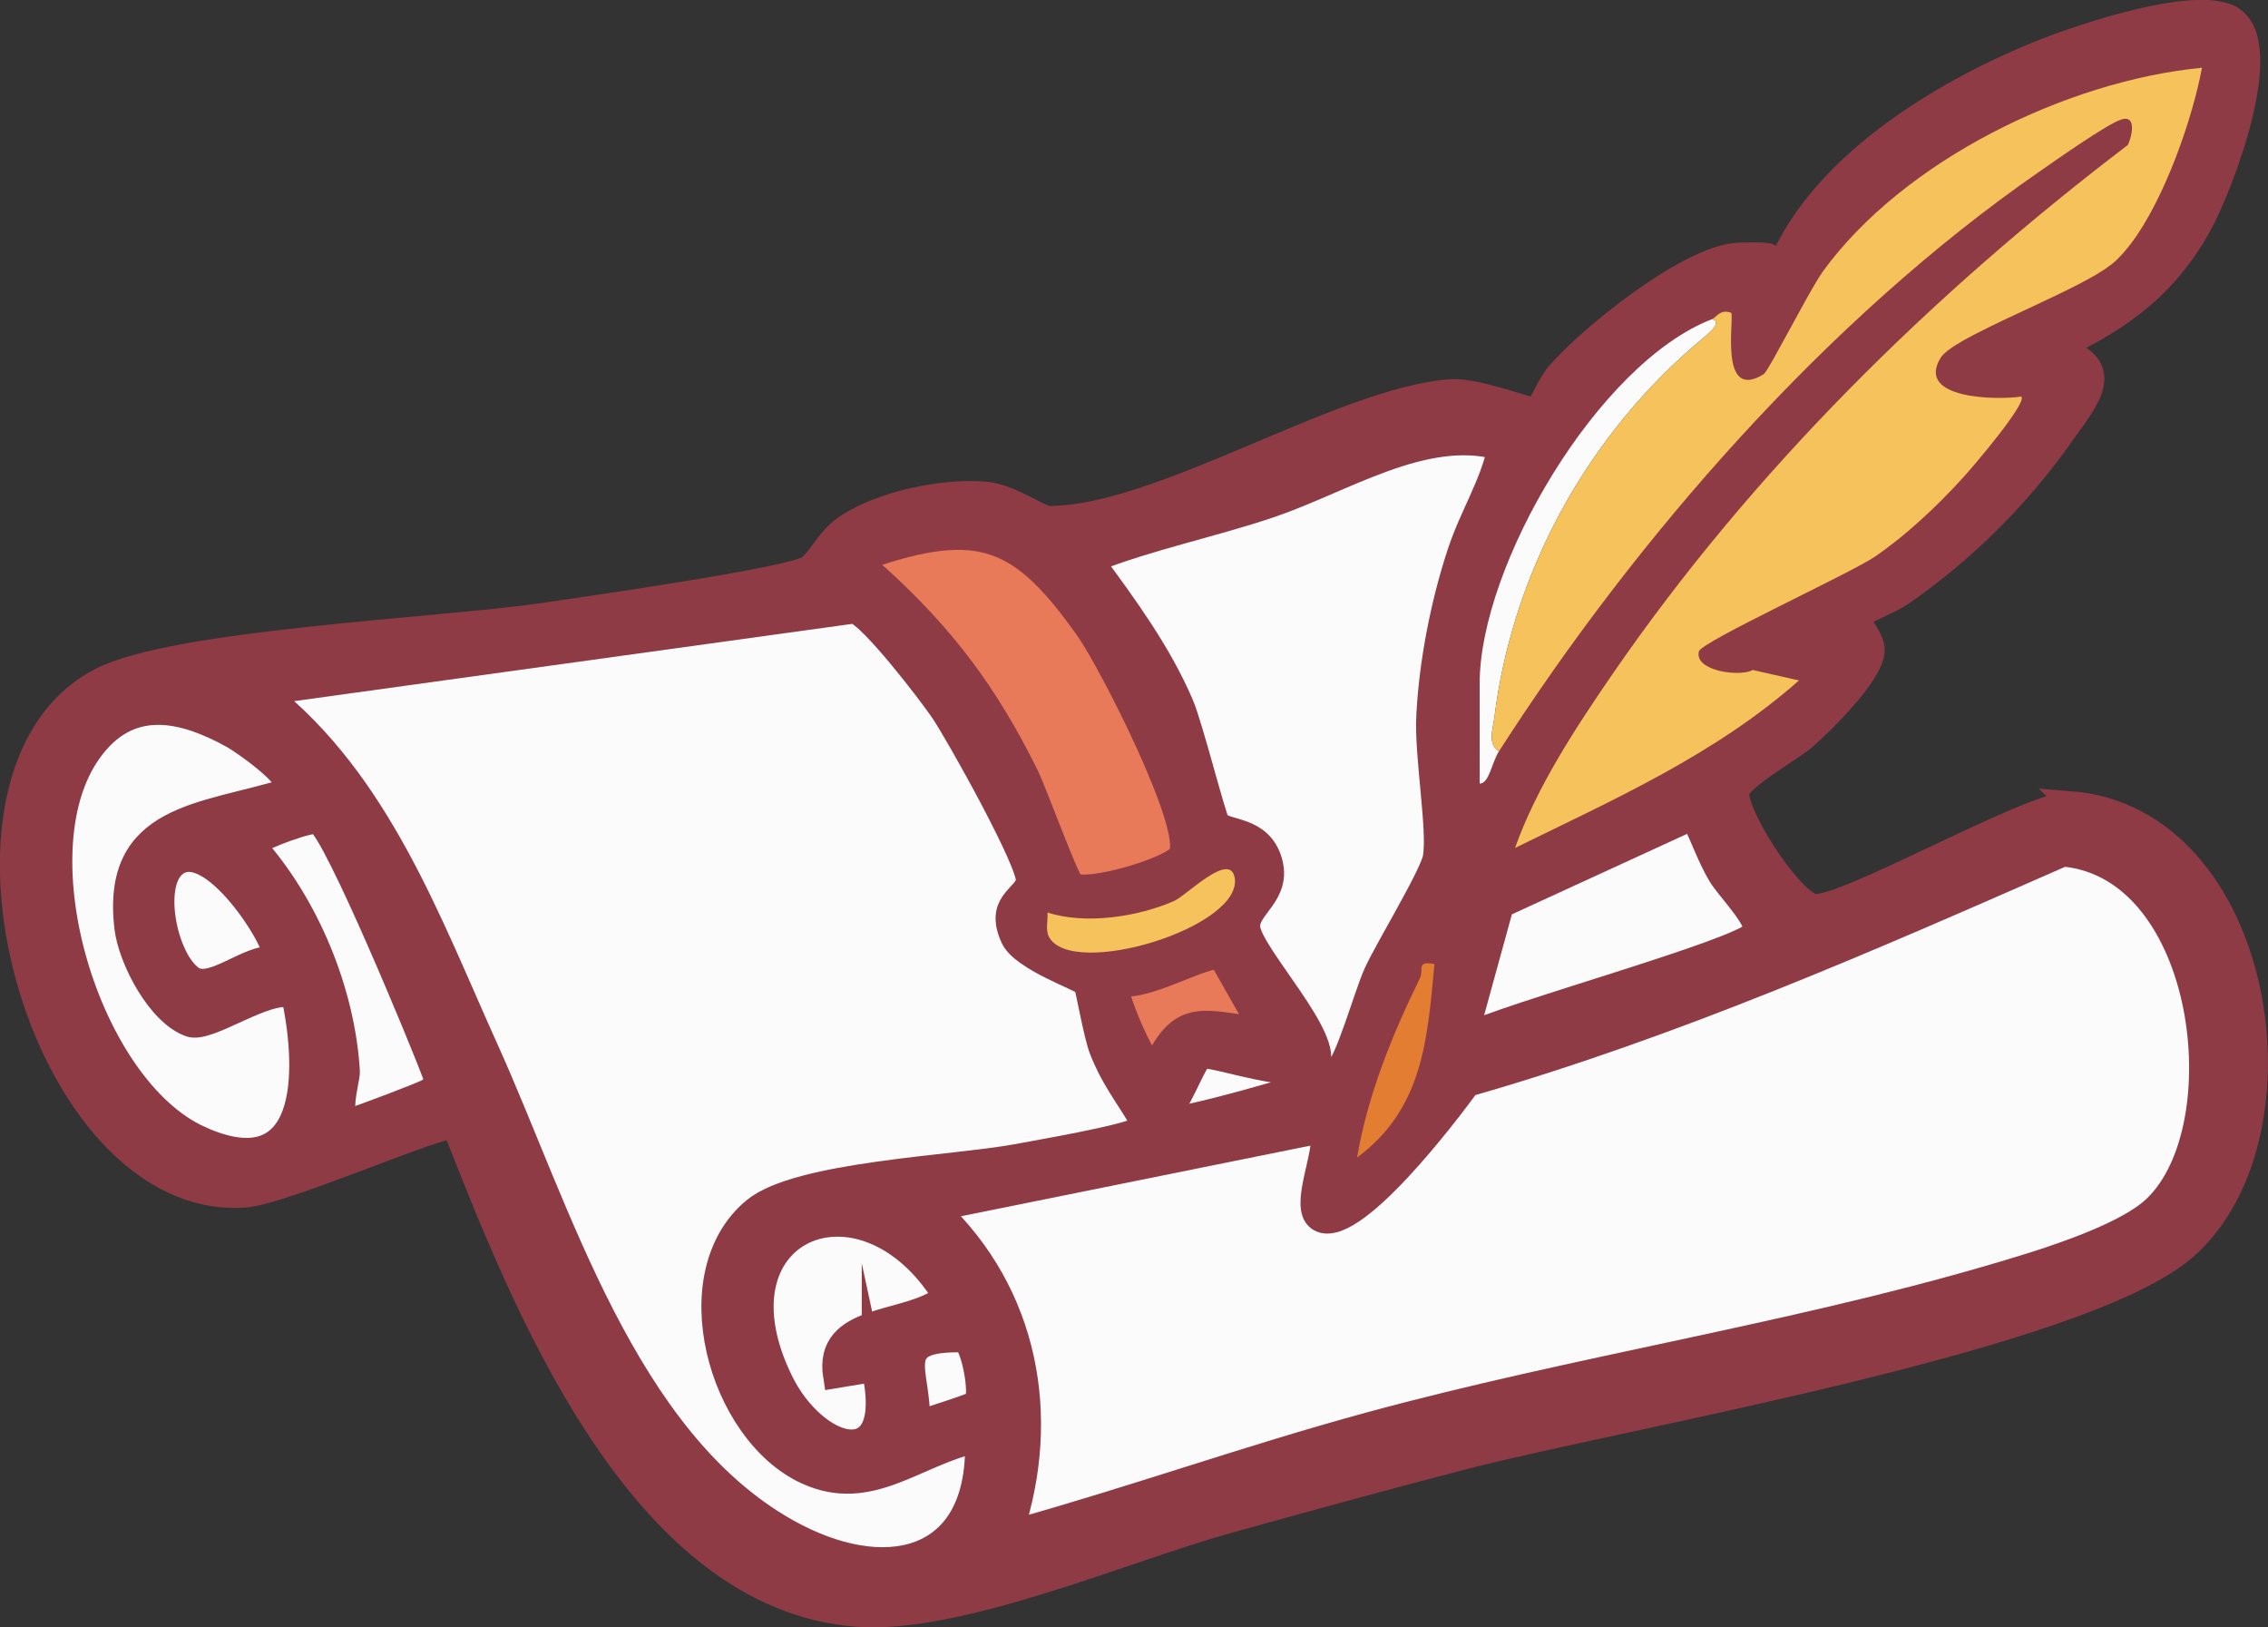<?xml version="1.0" encoding="UTF-8"?> <svg xmlns="http://www.w3.org/2000/svg" id="_Слой_2" data-name="Слой 2" viewBox="0 0 296.32 212.57"><rect x="0" y="0" width="296.32" height="212.57" fill="#333333" stroke="none"/><defs><style> .cls-1 { fill: #e37d32; } .cls-2, .cls-3, .cls-4 { stroke: #8e3b46; stroke-miterlimit: 10; stroke-width: 3px; } .cls-2, .cls-5 { fill: #fbfbfb; } .cls-6 { fill: #f5c25c; } .cls-3 { fill: #e87a59; } .cls-4 { fill: #8e3b46; } </style></defs><g id="_Слой_1-2" data-name="Слой 1"><g><path class="cls-4" d="M270.45,104.84c-5.78.3-30.17,14.27-33.56,13.4-2.93-.75-9.97-11.51-9.86-14.69.06-1.7,7.02-5.56,8.81-7.13,2.41-2.11,8.75-8.34,8.9-11.42.08-1.8-2.25-3.77-1.71-4.55.18-.24,4.23-1.96,5.31-2.71,8.16-5.61,15.44-12.83,21.16-20.97,3.14-4.47,7.19-8.81-.35-11.29,8.16-3.9,13.94-8.11,18.38-16.17,2.69-4.9,9.83-23.33,4.13-26.98-4.51-2.88-19.92,2.35-25.03,4.41-13.15,5.29-29.52,15.23-34.57,29.04-1.64.29-.4-1.95-.89-2.45-.22-.24-3.73-.19-4.6-.08-6.47.76-18.84,10.65-23.13,15.62-.97,1.11-2.45,4.4-2.66,4.55-.47.33-7.73-2.61-11.16-2.39-14.23.96-38.01,16.55-52.53,16.56-1.25,0-4.93-2.83-8.26-3.16-5.43-.55-13.91,1.24-18.39,4.35-2.4,1.66-3.4,4.23-4.84,5.27-2.18,1.56-29.99,5.53-35.03,6.26-13.12,1.9-47.6,3.4-57.36,8.37-23.87,12.15-8.1,69.36,18.7,67.56,5.23-.35,26.2-9.68,27.43-8.91,8.94,22.72,24.03,61.51,52.66,63.66,13.31,1,34.94-8.46,48.44-12.2,10.36-2.87,20.77-5.75,31.17-8.43,20.5-5.3,80.5-15.45,93.99-27.35,16.68-14.72,10.17-56.23-15.16-58.18ZM229.16,121.74c-1.53,2.36-32.82,10.9-37.52,13.45l4.63-16.83,24.87-11.42c1.26,2.47,2.09,5.06,3.53,7.45,1.05,1.75,5.33,6.06,4.5,7.35ZM223.66,41.7c.21-.08.41-.29.64-.48.05-.04.1-.09.16-.13.15-.12.33-.23.53-.3.23-.08.49-.1.8-.04.12.03.24.07.39.12.46.58-1.7,11.68,4.24,8.01.04-.03.1-.09.18-.19.08-.1.16-.24.27-.4s.23-.36.36-.59c.19-.34.42-.73.67-1.17.08-.14.17-.3.25-.46,1.13-2.02,2.61-4.78,3.86-7.03.1-.17.19-.34.29-.51.19-.33.36-.65.54-.94.51-.9.96-1.63,1.27-2.06,10.53-14.57,31.95-24.99,49.57-26.68-1.15,6.32-4.81,17.13-9.35,23.07-.49.63-.99,1.21-1.5,1.73-.16.18-.33.34-.5.49-.76.69-1.97,1.47-3.46,2.29-.24.13-.5.28-.76.41-.52.28-1.07.56-1.64.84-.57.29-1.16.57-1.75.86-2.09,1.01-4.34,2.04-6.46,3.04-1.51.72-2.95,1.42-4.22,2.07-.38.2-.74.4-1.09.58-.46.25-.89.51-1.27.74-.19.13-.38.24-.55.35-.78.52-1.33,1-1.59,1.42-3.32,5.4,7.33,5.54,10.53,5.06.89.78-6.6,9.5-7.56,10.54-.83.91-1.71,1.85-2.63,2.77-1.15,1.16-2.35,2.31-3.6,3.4-.74.66-1.49,1.3-2.25,1.91-.51.41-1.02.8-1.53,1.18-.51.38-1.02.75-1.53,1.1-3.27,2.22-22.7,11.12-23.02,12.39-.19.79.24,1.41.97,1.86.51.32,1.17.56,1.87.71.78.17,1.61.25,2.35.23.24,0,.48-.02.7-.05.09-.02.19-.03.28-.04.18-.03.34-.08.48-.12.14-.05.27-.1.37-.17l6.06,1.37c-10.95,9.68-24.13,15.52-37.1,21.88,2.8-7.9,7.92-15.7,12.71-22.67,18.22-26.5,41.82-49.74,67.34-69.14.2-.38.42-1,.51-1.62.17-1.08-.03-2.13-1.32-1.73-1.86.57-8.7,5.41-10.82,6.88-27.53,19.07-52.5,47.59-70.52,75.66-.96,1.51-1.26,4.2-2.52,4.21v-13.06c0-15.43,15.48-41.85,30.34-47.59ZM165.94,66.14c9.5-3.21,20.12-10.26,29.88-7.57-.99,4.76-3.66,8.79-5.25,13.65-2.16,6.54-3.69,14.36-4.03,21.24-.27,5.14,1.48,14.92.86,18.51-.39,2.29-6.22,11.82-7.71,15.07-1.33,2.9-3.74,11.86-5.41,13.12-1.31,1-21.33,6.66-22.25,5.97,1.98-1.27,3.95-7.4,5.01-8.03.97-.57,13.35,3.94,15.1,1.19,2.23-3.51-8.64-14.6-8.99-18.13-.25-2.61,4.22-4.27,2.86-8.75-1.34-4.41-5.82-3.72-6.83-5-.51-.64-3.51-12.63-4.74-15.48-2.91-6.76-7.33-12.8-11.66-18.66,7.4-2.93,15.49-4.55,23.17-7.14ZM180.18,148.69c-.84.88-1.79,1.71-2.87,2.51,1.37-8.16,4.6-16.02,8.21-23.42.55-1.13-.54-2.32,1.9-1.84-.57,6.19-1.01,12.01-3.37,17.06-.94,2.02-2.19,3.93-3.87,5.68ZM136.86,119.2c4.94,1.62,11.86.57,16.58-1.53,1.55-.68,7.18-6.43,7.85-3.09,1.32,6.51-21.27,13.39-24.25,7.8-.5-.93-.11-2.16-.19-3.19ZM146.12,128.47c2.87,1.32,11.83-4.16,13.36-3.26l5.18,9.15c-7.3-.8-10.38-2.77-13.9,5.04-.99,0-5.52-10.11-4.64-10.93ZM113.27,72.87c14.88-5.15,20.22-2.74,28.84,9.49,2.83,4.01,14.04,25.84,12.04,29.3-1.02,1.77-12.09,5.08-13.97,3.8-.69-.48-4.91-12.1-5.98-14.24-5.26-10.61-10.82-18.04-19.53-25.97-.82-.75-1.8-.76-1.41-2.37ZM26.14,148.57c-14.54-6.58-23.83-37.13-14.37-50.37,5.05-7.1,11.92-5.64,18.64-1.91,1.29.72,8.07,5.43,7,6.89-10.87,3.37-22.74,3.17-20.97,18.03.5,4.14,4.27,11.33,8.38,12.74,2.49.86,9.88-4.8,13.43-3.81,2.15,9.99,2.14,24.87-12.11,18.43ZM35.73,125.08c-3.29-.33-8.06,4.28-10.56,2.61-3.35-2.23-5.38-11.53-2.53-14.42,4.61-4.66,14.16,10.64,13.09,11.81ZM55.96,142.36c-.4.32-8.63,3.43-9.73,3.75-2.51.74-.65-5.11-.71-6.14-.61-10.46-5.33-21.86-12.31-29.63,1.19-.94,7.55-3.3,8.31-2.87,2.3,1.31,13.65,28.77,15.3,33.24.1.79-.27,1.19-.85,1.64ZM102.89,199.89c-21.24-11.9-29.8-41.92-39.2-62.74-7.5-16.6-14.1-34.99-28.8-46.59l76.71-10.62c2.16.64,9.77,10.53,11.46,13.02,1.95,2.87,11.7,20.28,11.16,22.27-.52,1.94-4.1,2.72-1.98,7.32,1.31,2.83,9.14,5.47,9.52,6.06.24.37,1.28,6.51,2.04,8.48,1.32,3.45,3.03,5.65,4.85,8.64.4.67,1.52.81.03,1.69-1.77,1.04-12.93,2.96-15.87,3.51-8.4,1.54-28.55,2.26-34.3,6.99-10.27,8.46-4.56,29.21,6.84,34.46,8.33,3.83,14.3-2.43,22.24-4.12.43,16.19-12.17,18.64-24.69,11.62ZM109.05,179.84l5.04-.84c2.99,13.78-7.57,10.31-11.94,1.42-9.72-19.76,10.46-28.36,21.2-11.1-4.73,3.89-15.67,2.14-14.3,10.53ZM127.47,183.11c-.21.33-6.28,2.21-7.46,2.63.19-6.94-3.84-10.81,5.93-10.59,1.17.82,2.28,6.82,1.53,7.96ZM281.51,157.66c-4.25,4.07-15.77,7.42-21.62,9.13-26.29,7.67-54.41,11.93-81.08,19.2-15.64,4.26-30.96,9.72-46.6,14.06,4.97-15.07,1.96-31.07-9.68-42.09l50.13-10.13c.79,2.67-2.77,9.74-.45,11.44,4.24,3.11,17.26-14.24,19.65-17.52,26.79-7.68,52.27-18.87,77.71-30.05,18.85,1.7,22.88,35.49,11.94,45.96Z"></path><path class="cls-5" d="M222.41,44.25c-14.78,12.31-24.78,30.21-27.17,49.51-.17,1.35-.94,3.51.6,4.38-.96,1.51-1.26,4.2-2.52,4.21v-13.06c0-15.43,15.48-41.85,30.34-47.59,1.66.3-.91,2.27-1.25,2.55Z"></path><path class="cls-2" d="M26.15,148.57c-14.54-6.58-23.83-37.13-14.37-50.37,5.05-7.1,11.92-5.64,18.64-1.91,1.29.72,8.07,5.43,7,6.89-10.87,3.37-22.74,3.17-20.97,18.03.5,4.14,4.27,11.34,8.38,12.74,2.49.86,9.88-4.8,13.43-3.81,2.15,9.99,2.14,24.87-12.11,18.43Z"></path><path class="cls-2" d="M35.73,125.08c-3.29-.33-8.06,4.28-10.56,2.61-3.35-2.23-5.38-11.53-2.53-14.42,4.61-4.66,14.16,10.64,13.09,11.81Z"></path><path class="cls-2" d="M56.81,140.72c.1.79-.27,1.19-.85,1.64-.4.32-8.63,3.43-9.73,3.75-2.51.74-.65-5.11-.71-6.14-.61-10.46-5.33-21.86-12.31-29.63,1.19-.94,7.55-3.3,8.31-2.87,2.3,1.31,13.65,28.77,15.3,33.24Z"></path><path class="cls-2" d="M127.47,183.11c-.21.33-6.28,2.21-7.46,2.63.19-6.94-3.84-10.81,5.93-10.59,1.17.82,2.28,6.82,1.53,7.96Z"></path><path class="cls-2" d="M114.09,179c2.99,13.78-7.57,10.31-11.94,1.42-9.72-19.76,10.46-28.36,21.2-11.1-4.73,3.89-15.67,2.14-14.3,10.53l5.04-.84Z"></path><path class="cls-2" d="M281.51,157.65c-4.25,4.07-15.77,7.42-21.62,9.13-26.29,7.67-54.41,11.93-81.08,19.2-15.64,4.26-30.96,9.72-46.6,14.06,4.97-15.07,1.96-31.07-9.68-42.09l50.13-10.13c.79,2.67-2.77,9.74-.45,11.44,4.24,3.11,17.26-14.24,19.65-17.52,26.79-7.68,52.27-18.87,77.71-30.05,18.85,1.7,22.88,35.49,11.94,45.96Z"></path><path class="cls-2" d="M229.16,121.74c-1.53,2.36-32.82,10.9-37.52,13.45l4.63-16.83,24.87-11.42c1.26,2.47,2.09,5.06,3.53,7.45,1.05,1.75,5.33,6.06,4.5,7.35Z"></path><path class="cls-2" d="M186.54,93.47c-.27,5.14,1.48,14.92.86,18.51-.39,2.29-6.22,11.82-7.71,15.07-1.33,2.9-3.74,11.86-5.41,13.12-1.31,1-21.33,6.66-22.25,5.97,1.98-1.27,3.95-7.4,5.01-8.03.97-.57,13.35,3.94,15.1,1.19,2.23-3.51-8.64-14.6-8.99-18.13-.25-2.61,4.22-4.27,2.86-8.75-1.34-4.41-5.82-3.72-6.83-5-.51-.64-3.51-12.63-4.74-15.48-2.91-6.76-7.33-12.8-11.66-18.66,7.4-2.93,15.49-4.55,23.17-7.14,9.5-3.21,20.12-10.26,29.88-7.57-.99,4.76-3.66,8.79-5.25,13.65-2.16,6.54-3.69,14.36-4.03,21.24Z"></path><path class="cls-2" d="M148.67,147.43c-1.77,1.04-12.93,2.96-15.87,3.51-8.4,1.54-28.55,2.26-34.3,6.99-10.27,8.46-4.56,29.21,6.84,34.46,8.33,3.83,14.3-2.43,22.24-4.12.43,16.19-12.17,18.64-24.69,11.62-21.24-11.9-29.8-41.92-39.2-62.74-7.5-16.6-14.1-34.99-28.8-46.59l76.71-10.62c2.16.64,9.77,10.53,11.46,13.02,1.95,2.87,11.7,20.28,11.16,22.27-.52,1.94-4.1,2.72-1.98,7.32,1.31,2.83,9.14,5.47,9.52,6.06.24.37,1.28,6.51,2.04,8.48,1.32,3.45,3.03,5.65,4.85,8.64.4.67,1.52.81.03,1.69Z"></path><path class="cls-3" d="M113.26,72.87c14.88-5.15,20.22-2.74,28.84,9.49,2.83,4.01,14.04,25.84,12.04,29.3-1.02,1.77-12.09,5.07-13.96,3.79-.69-.48-4.92-12.1-5.98-14.24-5.26-10.61-10.82-18.04-19.53-25.96-.82-.75-1.81-.75-1.41-2.37Z"></path><path class="cls-3" d="M159.48,125.2l5.18,9.15c-7.3-.8-10.39-2.77-13.9,5.05-.98,0-5.52-10.11-4.64-10.93,2.87,1.32,11.84-4.16,13.36-3.26Z"></path><path class="cls-6" d="M137.05,122.38c-.49-.93-.11-2.16-.19-3.19,4.94,1.62,11.86.57,16.59-1.53,1.55-.69,7.17-6.43,7.85-3.09,1.31,6.51-21.27,13.4-24.25,7.8Z"></path><path class="cls-1" d="M187.41,125.94c-.92,9.91-1.5,18.86-10.1,25.26,1.37-8.15,4.59-16.03,8.2-23.42.56-1.14-.54-2.32,1.9-1.85Z"></path><path class="cls-6" d="M287.69,8.85c-1.15,6.32-4.81,17.13-9.35,23.07-.49.64-.99,1.22-1.5,1.73-.16.18-.33.34-.5.49-.76.69-1.97,1.47-3.46,2.29-.24.13-.5.27-.76.41-.52.28-1.07.56-1.64.84-.57.28-1.16.57-1.75.86-2.09,1.01-4.34,2.04-6.46,3.04-1.51.71-2.95,1.41-4.22,2.07-.38.19-.74.39-1.09.58-.46.25-.89.51-1.27.74-.19.12-.38.24-.55.35-.78.52-1.33,1-1.59,1.42-3.32,5.4,7.33,5.54,10.53,5.06.89.78-6.6,9.5-7.56,10.54-.83.91-1.71,1.85-2.63,2.77-1.15,1.16-2.35,2.3-3.6,3.4-.74.66-1.49,1.3-2.25,1.91-.51.4-1.02.8-1.53,1.18-.51.38-1.02.75-1.53,1.1-3.27,2.22-22.7,11.12-23.02,12.39-.19.79.24,1.41.97,1.86.51.31,1.17.55,1.87.71.78.17,1.62.25,2.35.23.25,0,.48-.02.7-.05.09-.02.19-.03.28-.04.18-.03.34-.08.48-.12.14-.05.27-.1.37-.17l6.06,1.37c-10.95,9.68-24.13,15.52-37.1,21.88,2.8-7.9,7.92-15.7,12.71-22.67,18.22-26.5,41.82-49.74,67.34-69.14h0c.2-.38.41-1,.51-1.62.17-1.08-.03-2.13-1.32-1.73-1.86.57-8.7,5.41-10.82,6.88-27.53,19.07-52.5,47.59-70.52,75.66-1.54-.87-.77-3.03-.6-4.38,2.39-19.3,12.39-37.2,27.17-49.51.34-.28,2.91-2.25,1.25-2.55.21-.08.41-.29.64-.48.05-.04.1-.09.16-.13.15-.12.33-.23.53-.3.23-.08.49-.11.8-.04.13.02.25.06.39.11h0c.46.59-1.7,11.69,4.24,8.02.04-.03.1-.09.18-.19.08-.1.16-.24.27-.4s.23-.36.36-.59c.2-.34.43-.73.67-1.17.08-.14.17-.3.25-.46,1.13-2.02,2.61-4.78,3.86-7.03.1-.17.19-.34.29-.51.19-.33.37-.65.54-.94.51-.9.96-1.63,1.27-2.06,10.53-14.57,31.95-24.99,49.57-26.68Z"></path></g></g></svg> 